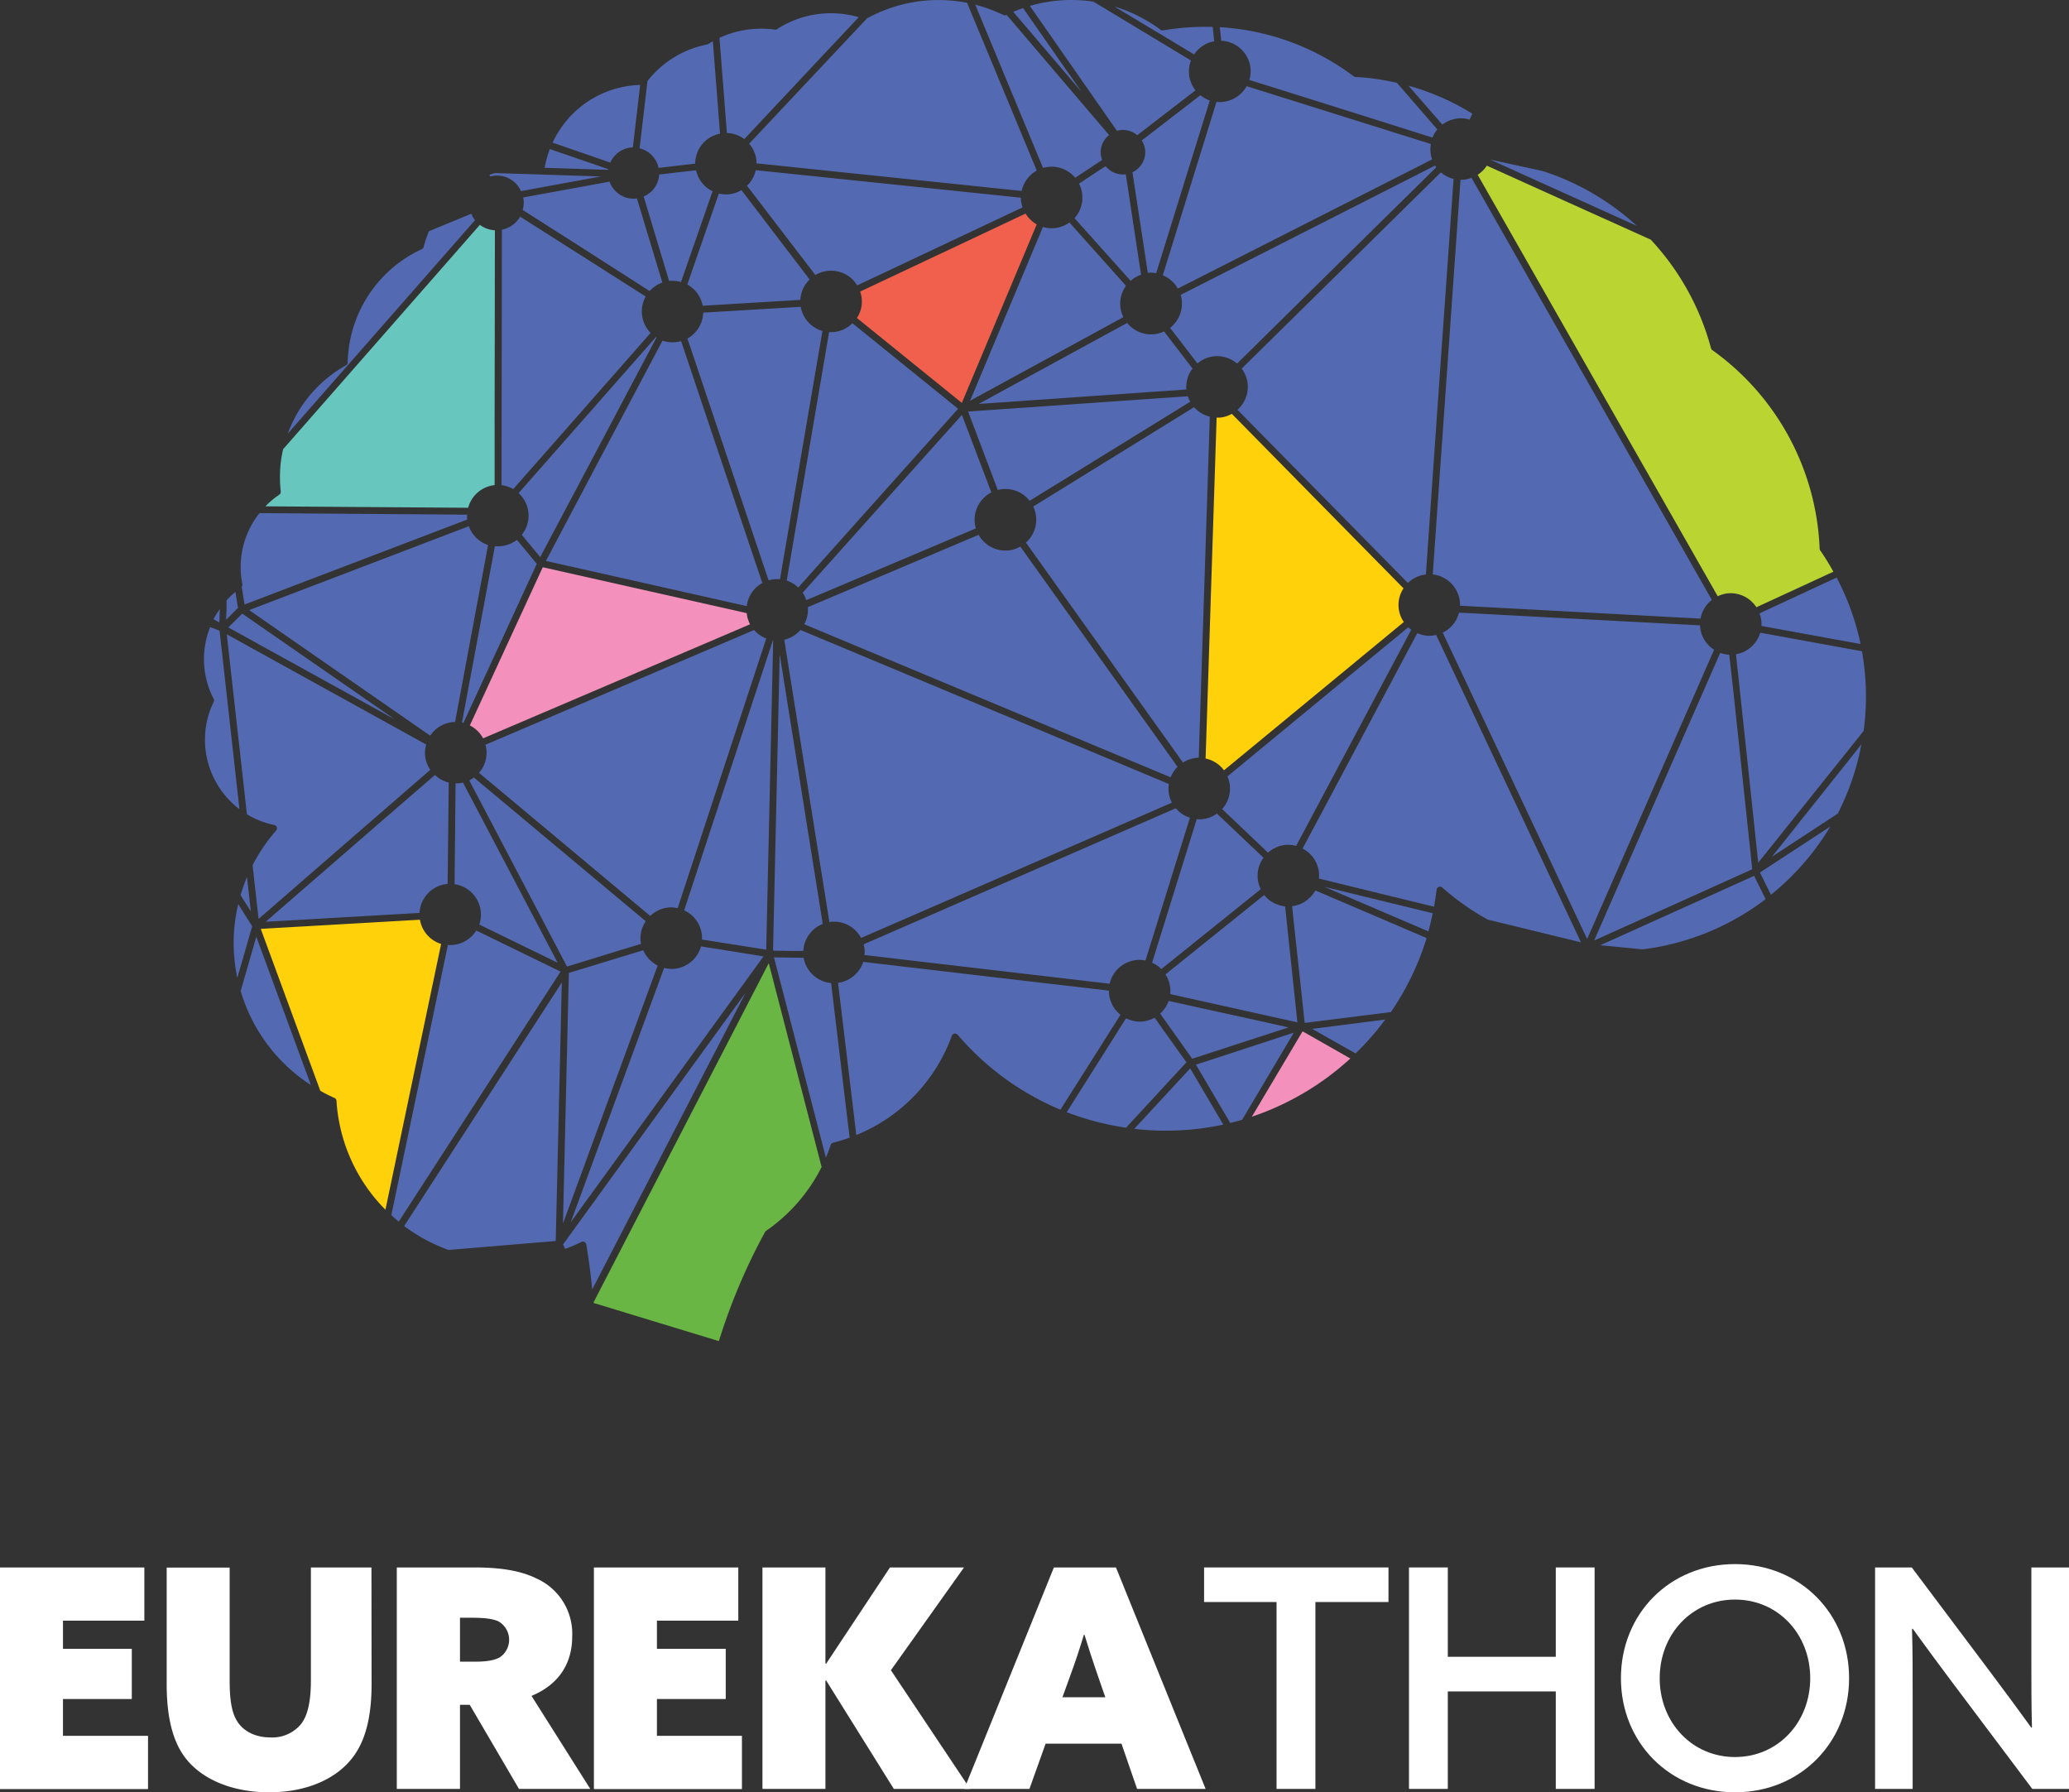 <svg id="Layer_1" data-name="Layer 1" xmlns="http://www.w3.org/2000/svg" viewBox="0 0 488.21 422.86"><rect x="0" y="0" width="488.21" height="422.86" fill="#333333" stroke="none"/><defs><style>.cls-1{fill:#fff;}.cls-2{fill:#536ab2;}.cls-3{fill:#f390bc;}.cls-4{fill:#f1604d;}.cls-5{fill:#ffd10a;}.cls-6{fill:#67c7bf;}.cls-7{fill:#6ab645;}.cls-8{fill:#bad532;}</style></defs><title>Logo_color_black</title><path class="cls-1" d="M181.37,420.27h34.06v12.56h-19.2v6.64h16.24v11.84H196.23V460H216.3v12.56H181.37Z" transform="translate(-181.37 -50.46)"/><path class="cls-1" d="M269.05,447.77c0,7.94-1.51,13.42-4.4,17.25-3.9,5.19-11,8.3-19.78,8.3-8.58,0-16.09-3-20.06-8.52-2.74-3.82-4.11-9.38-4.11-17v-27.5h14.86V446.9c0,5.05.58,8,2,10s4,3.47,7.57,3.47a8.78,8.78,0,0,0,7.15-3c1.66-2,2.45-5.34,2.45-10.47V420.27h14.29Z" transform="translate(-181.37 -50.46)"/><path class="cls-1" d="M275,420.27H293.3c6.35,0,11,.8,14.65,2.6a14.26,14.26,0,0,1,8.44,13.64c0,6.42-3.1,11.33-9.6,14.07l13.86,21.94H303.83l-11.62-19.84h-2.3v19.84H275Zm18.55,22.23q4.11,0,5.84-1.08A5,5,0,0,0,299,433c-1.23-.57-3-.86-6.35-.86h-2.74V442.5Z" transform="translate(-181.37 -50.46)"/><path class="cls-1" d="M321.51,420.27h34.07v12.56h-19.2v6.64h16.24v11.84H336.38V460h20.06v12.56H321.51Z" transform="translate(-181.37 -50.46)"/><path class="cls-1" d="M361.28,420.27h14.86v22.66l.15.08,15.08-22.74h17.47l-17.25,24.25,18.69,28h-18L376.29,446.9l-.15.07v25.55H361.28Z" transform="translate(-181.37 -50.46)"/><path class="cls-1" d="M430.05,420.27H444.7l21.15,52.25H449.68L446,461.84H428.1l-3.82,10.68H408.91Zm7.08,15.88c-1,3.32-2,6.35-3.25,9.74l-1.81,5h10.11l-1.73-5c-1.23-3.53-2.17-6.49-3.18-9.74Z" transform="translate(-181.37 -50.46)"/><path class="cls-1" d="M482.59,428.43h-17.1v-8.16H509v8.16H491.76v44.09h-9.17Z" transform="translate(-181.37 -50.46)"/><path class="cls-1" d="M513.84,420.27H523v21.08h25.48V420.27h9.16v52.25h-9.16v-23H523v23h-9.16Z" transform="translate(-181.37 -50.46)"/><path class="cls-1" d="M563.85,446.4c0-15.23,11.55-26.92,26.92-26.92s26.92,11.69,26.92,26.92-11.55,26.92-26.92,26.92S563.85,461.62,563.85,446.4Zm44.67,0c0-10.4-7.58-18.55-17.75-18.55S573,436,573,446.4,580.59,465,590.77,465,608.52,456.79,608.52,446.4Z" transform="translate(-181.37 -50.46)"/><path class="cls-1" d="M623.82,472.52V420.27h8.66l18.91,25.19c3.25,4.33,6.28,8.44,9.31,12.63l.14-.07c-.14-4.91-.14-10.25-.14-15.81V420.27h8.88v52.25h-8.66L642,447.34c-3.25-4.33-6.28-8.45-9.31-12.63l-.15.07c.15,4.91.15,10.25.15,15.8v21.94Z" transform="translate(-181.37 -50.46)"/><path class="cls-2" d="M303.35,177.82l4.68,5.66-10.45,22.68L290.73,221l-.35-.08,7.77-41.6a7.53,7.53,0,0,0,1.26,0A7.15,7.15,0,0,0,303.35,177.82Z" transform="translate(-181.37 -50.46)"/><path class="cls-2" d="M420.47,53.26c.78-.34,1.54-.64,2.3-.9l8.44,12.09,5.47,7.82Z" transform="translate(-181.37 -50.46)"/><path class="cls-2" d="M460.63,297.35l-5.5-7.74a7.19,7.19,0,0,0,2-3L481.58,292l3.82.86-10.93,3.55-11.79,3.84Z" transform="translate(-181.37 -50.46)"/><path class="cls-2" d="M324.86,90.53l-5.68-.18-9.29-.3a24.28,24.28,0,0,1,1.22-4.42l13.78,4.74C324.89,90.43,324.86,90.47,324.86,90.53Z" transform="translate(-181.37 -50.46)"/><path class="cls-2" d="M567.6,103.75,533,88.12l12.3,2.67A60,60,0,0,1,567.6,103.75Z" transform="translate(-181.37 -50.46)"/><path class="cls-2" d="M304.3,95.55a6.16,6.16,0,0,0-7.22-3.46l-.22-.4c.43-.15.86-.28,1.3-.4l25,.8-14.3,2.62Z" transform="translate(-181.37 -50.46)"/><path class="cls-2" d="M463.14,63.3,444.34,52a35,35,0,0,1,10.87,5.48.8.8,0,0,0,.62.15,58.71,58.71,0,0,1,11.69-.82l.36,3.39A7.23,7.23,0,0,0,463.14,63.3Z" transform="translate(-181.37 -50.46)"/><path class="cls-2" d="M597,197.1a6.83,6.83,0,0,0-.46-1.92l18.21-8.45a60.4,60.4,0,0,1,5.65,15.68l-17.6-3.21L597,198.14A7.2,7.2,0,0,0,597,197.1Z" transform="translate(-181.37 -50.46)"/><path class="cls-2" d="M519.44,265.93c-.3,1.45-.65,2.88-1,4.28l-17.12-7.33-7.41-3.18Z" transform="translate(-181.37 -50.46)"/><path class="cls-2" d="M446.76,91.6l.26,0,3.6,23.68a7.22,7.22,0,0,0-2.46,1.44l-10.62-11.86-2.62-2.93a7.22,7.22,0,0,0,1.83-5.42,7.12,7.12,0,0,0-.77-2.72l4.28-2.84,2-1.28A5.24,5.24,0,0,0,446.76,91.6Z" transform="translate(-181.37 -50.46)"/><path class="cls-2" d="M461.63,90.91l-7.44,24a6.87,6.87,0,0,0-1.82-.1l-.16,0L448.59,91.1a5.25,5.25,0,0,0,3-5.15,5.16,5.16,0,0,0-.81-2.36l13.85-10.67a6.88,6.88,0,0,0,2.21,1.24Z" transform="translate(-181.37 -50.46)"/><path class="cls-2" d="M288.63,259.06l.11-10.85.13-12.93c.21,0,.42,0,.63,0a6.79,6.79,0,0,0,1.11-.2L305.28,263l7.67,14.6-18.49-9a7.25,7.25,0,0,0-5.83-9.53Z" transform="translate(-181.37 -50.46)"/><path class="cls-2" d="M318.92,162.89l-10.08,19-4.35-5.25a7.18,7.18,0,0,0-.75-9.84L336.13,130l.14.1Z" transform="translate(-181.37 -50.46)"/><path class="cls-2" d="M377.48,282.39l4.37,36.48a39.84,39.84,0,0,1-3.88,1.18.8.8,0,0,0-.58.53q-.48,1.44-1.14,3l-4.53-17.49L364,276.33l7,.1A7.24,7.24,0,0,0,377.48,282.39Z" transform="translate(-181.37 -50.46)"/><path class="cls-2" d="M238.14,261.65a43.12,43.12,0,0,1,1.51-4.27l.91,8.09-1.28-2Z" transform="translate(-181.37 -50.46)"/><path class="cls-2" d="M370.22,121.21l-21.45,1.29-1.59.09a7.23,7.23,0,0,0-3.62-5l2-5.81L351,96.12a7.25,7.25,0,0,0,2.19.19,7.08,7.08,0,0,0,3.13-1l11.44,15,4.65,6.09A7.28,7.28,0,0,0,370.22,121.21Z" transform="translate(-181.37 -50.46)"/><path class="cls-2" d="M357.31,284.68l-36.2,70c-.36-3.71-.83-7.27-1.4-10.62a.83.83,0,0,0-.43-.58.79.79,0,0,0-.73,0,38.8,38.8,0,0,1-3.82,1.64l-.5-1.06,28.16-38.84Z" transform="translate(-181.37 -50.46)"/><path class="cls-2" d="M336.56,278.27l-1.92,5.23-20.43,55.64L315.6,280l17.56-5.35A7.27,7.27,0,0,0,336.56,278.27Z" transform="translate(-181.37 -50.46)"/><path class="cls-2" d="M385.07,277.4l29.33,3.44,28.66,3.35c0,.21,0,.41,0,.62a7.2,7.2,0,0,0,2.71,5.07l-14.18,22.39a64.67,64.67,0,0,1-24.25-17.68.77.77,0,0,0-.67-.28h-.08a.81.81,0,0,0-.62.52,40,40,0,0,1-22.54,23.42l-2.37-19.73-1.94-16.18A7.29,7.29,0,0,0,385.07,277.4Z" transform="translate(-181.37 -50.46)"/><path class="cls-2" d="M293.18,233.9l7.56,6.31,33,27.6a7.23,7.23,0,0,0-1.22,4.58c0,.25.09.49.14.74l-4.5,1.37-13,4-5.06-9.64-18-34.28A6.72,6.72,0,0,0,293.18,233.9Z" transform="translate(-181.37 -50.46)"/><path class="cls-2" d="M480.58,251.63l-10.83-10.29a7.25,7.25,0,0,0,1.84-5.43,7.1,7.1,0,0,0-.59-2.27l42.66-35.18a7.81,7.81,0,0,0,.71.58l-27.16,51a7,7,0,0,0-2.43-.25A7.23,7.23,0,0,0,480.58,251.63Z" transform="translate(-181.37 -50.46)"/><path class="cls-2" d="M486.67,268.13l-.4-3.87a7.23,7.23,0,0,0,5.47-3.72L518,271.78a64.2,64.2,0,0,1-8.43,17.46l-19.11,2.4-1.23.15Z" transform="translate(-181.37 -50.46)"/><path class="cls-2" d="M238.16,284.27l3.69-12.81,12.88,35A39.8,39.8,0,0,1,238.16,284.27Z" transform="translate(-181.37 -50.46)"/><path class="cls-2" d="M312.5,343.25l-20.22,1.69-5.06.42a39.63,39.63,0,0,1-10.48-5.64l28.69-44.32,8.51-13.14Z" transform="translate(-181.37 -50.46)"/><path class="cls-2" d="M492.61,256.48a7.22,7.22,0,0,0-3.88-5.82l5-9.35,22.07-41.47a7.13,7.13,0,0,0,3.44.6,5.79,5.79,0,0,0,1-.19l34.19,72.54-22-5.36a59.52,59.52,0,0,1-10.74-7.58.81.81,0,0,0-1.33.52c-.15,1.22-.35,2.52-.61,4l-7.49-1.82-19.69-4.81A7.17,7.17,0,0,0,492.61,256.48Z" transform="translate(-181.37 -50.46)"/><polygon class="cls-2" points="57.16 144.78 63.52 149.18 93.19 169.74 65.73 154.58 53.87 148.03 57.16 144.78"/><path class="cls-3" d="M292.24,221.61l17.2-37.32,48.13,10.83a7.12,7.12,0,0,0,.79,2.63l-30,12.82-33,14.09A7.24,7.24,0,0,0,292.24,221.61Z" transform="translate(-181.37 -50.46)"/><path class="cls-2" d="M450.88,291.47a7.24,7.24,0,0,0,2.93-.91l3.22,4.53,4.29,6-14.24,15.43a65.3,65.3,0,0,1-14-3.66l14-22.16A7.11,7.11,0,0,0,450.88,291.47Z" transform="translate(-181.37 -50.46)"/><path class="cls-2" d="M466.22,309.34l3.8,6.45a64.57,64.57,0,0,1-21,1l13.19-14.27Z" transform="translate(-181.37 -50.46)"/><path class="cls-2" d="M480.26,304.9l-5.79,9.75c-.93.27-1.86.53-2.8.76l-8.1-13.77,7.86-2.55,15.24-5Z" transform="translate(-181.37 -50.46)"/><path class="cls-2" d="M525.65,195,582.52,198c0,.09,0,.17,0,.26a7.19,7.19,0,0,0,3.32,5.49l-25.77,58.72L555.88,272,521.8,199.72A7.22,7.22,0,0,0,525.65,195Z" transform="translate(-181.37 -50.46)"/><path class="cls-2" d="M349.51,95.59l-6.61,19-.84,2.42a7.11,7.11,0,0,0-2.57-.28,2.4,2.4,0,0,1-.24,0l-6-19.91a6,6,0,0,0,3.67-5.19l8.69-1A7.25,7.25,0,0,0,349.51,95.59Z" transform="translate(-181.37 -50.46)"/><path class="cls-2" d="M464.94,243.74a7.11,7.11,0,0,0,3.58-1.33l11,10.43a7.1,7.1,0,0,0-.66,7.4l-23.45,18.85a7.15,7.15,0,0,0-2.19-1.49l8.2-26.34,2.34-7.54A6.87,6.87,0,0,0,464.94,243.74Z" transform="translate(-181.37 -50.46)"/><path class="cls-2" d="M445.72,122.67a7,7,0,0,0,.73,2.61l-2.84,1.55L410.28,145l15.37-36.66,1.82-4.33a7.42,7.42,0,0,0,2.63.29,7.22,7.22,0,0,0,3.61-1.35L446,116.7l1.06,1.19A7.18,7.18,0,0,0,445.72,122.67Z" transform="translate(-181.37 -50.46)"/><path class="cls-4" d="M426,103.4l-17.67,42.12-18.87-15.27-5.89-4.76a7,7,0,0,0,.76-6.24l24.94-11.75,14.1-6.65A7.38,7.38,0,0,0,426,103.4Z" transform="translate(-181.37 -50.46)"/><path class="cls-2" d="M292,174.61a7.25,7.25,0,0,0,4.54,4.44l-7.79,41.76c-.16,0-.29,0-.45,0a7.23,7.23,0,0,0-5.41,3.22l-23.46-16.26L240.16,194.4Z" transform="translate(-181.37 -50.46)"/><path class="cls-2" d="M342.81,265.23l20.94-63.71h.06l-1.64,73L347,272.13a5.51,5.51,0,0,0,0-.91A7.22,7.22,0,0,0,342.81,265.23Z" transform="translate(-181.37 -50.46)"/><path class="cls-5" d="M470.19,232.2a7.27,7.27,0,0,0-4.34-2.78l2.09-64.7.51-15.73c.23,0,.46,0,.68,0a7,7,0,0,0,2.91-.89l40.51,41.17a7.07,7.07,0,0,0,.07,7.94l-11.21,9.25Z" transform="translate(-181.37 -50.46)"/><path class="cls-5" d="M280.46,267.45a7.25,7.25,0,0,0,5,5.72l-5.56,26.5-7.58,36.2a39.94,39.94,0,0,1-11.55-25.69.8.8,0,0,0-.47-.68l-.26-.11-1.09-.52c-.68-.33-1.36-.69-2-1.07l-2.68-7.28-11.37-30.91Z" transform="translate(-181.37 -50.46)"/><path class="cls-2" d="M237.87,241.37a20.6,20.6,0,0,1-8-18.76,20.14,20.14,0,0,1,1.92-6.54.79.79,0,0,0,0-.72,20.25,20.25,0,0,1-.83-16.93l1.71.64.51.2Z" transform="translate(-181.37 -50.46)"/><path class="cls-2" d="M293.75,270l7.43,3.62,12.46,6.08-7.32,11.31-30.86,47.67c-.6-.5-1.19-1-1.75-1.53l13.35-63.74a6.86,6.86,0,0,0,1.11,0A7.26,7.26,0,0,0,293.75,270Z" transform="translate(-181.37 -50.46)"/><path class="cls-2" d="M385.4,274.58a7.26,7.26,0,0,0-.24-1.33L454.59,243l4.23-1.84a7.32,7.32,0,0,0,3.33,2.23l-10.49,33.69a7.06,7.06,0,0,0-2-.13,7.27,7.27,0,0,0-6.46,5.6l-50.45-5.9-7.41-.87A7.19,7.19,0,0,0,385.4,274.58Z" transform="translate(-181.37 -50.46)"/><path class="cls-2" d="M463.76,229.26a7.12,7.12,0,0,0-3.25,1.11l-37.06-51.9a7.21,7.21,0,0,0,2.41-6,7.42,7.42,0,0,0-.69-2.5l26.14-16.14,11.82-7.3a7.22,7.22,0,0,0,3.71,2.23l-.94,29.06-1.67,51.41C464.08,229.27,463.92,229.24,463.76,229.26Z" transform="translate(-181.37 -50.46)"/><path class="cls-2" d="M372,193.76s0,0,0-.06l22.65-9.59,17.64-7.47a7.23,7.23,0,0,0,6.9,3.69,7,7,0,0,0,2.94-.91l4.82,6.75,32.28,45.21a7.34,7.34,0,0,0-1.63,2.47l-57.46-24-29-12.11A7.16,7.16,0,0,0,372,193.76Z" transform="translate(-181.37 -50.46)"/><path class="cls-2" d="M331.36,97.33l.3-.06,6,19.86a7.19,7.19,0,0,0-3,2L317.28,108l-12.57-8a6.48,6.48,0,0,0,.23-2.21c0-.25-.09-.49-.13-.74l20.39-3.73A6.08,6.08,0,0,0,331.36,97.33Z" transform="translate(-181.37 -50.46)"/><path class="cls-2" d="M237.37,281.16a39.67,39.67,0,0,1,.21-17.38l3.3,5.22Z" transform="translate(-181.37 -50.46)"/><path class="cls-2" d="M281.94,226.12a7,7,0,0,0-.27,2.52,7.17,7.17,0,0,0,1.23,3.44l-27.46,23.84-13.05,11.34-.55-4.86-.87-7.82a40.62,40.62,0,0,1,5.55-8.16.8.8,0,0,0-.45-1.32,20,20,0,0,1-6.44-2.54l-2.35-21-2.4-21.45Z" transform="translate(-181.37 -50.46)"/><path class="cls-2" d="M345.41,89.07l-8.64,1a6,6,0,0,0-4.48-4.61l1.86-15.87a23.54,23.54,0,0,1,14.06-8.63,1,1,0,0,0,.28-.11c.35-.22.72-.44,1.09-.64L351.27,82A7.22,7.22,0,0,0,345.41,89.07Z" transform="translate(-181.37 -50.46)"/><path class="cls-2" d="M338.08,278.82a6.83,6.83,0,0,0,2.31.22,7.25,7.25,0,0,0,6.39-5.3l14.75,2.36-45.47,62.7,3.7-10.09Z" transform="translate(-181.37 -50.46)"/><path class="cls-2" d="M352.89,81.84l-.81-10.38-.94-12.07a23.48,23.48,0,0,1,12.66-2l.39.07a.79.79,0,0,0,.54-.12A23.37,23.37,0,0,1,384,54.52l-9.31,9.9L357,83.28A7.18,7.18,0,0,0,352.89,81.84Z" transform="translate(-181.37 -50.46)"/><path class="cls-2" d="M330.38,85.25a6,6,0,0,0-5,3.57l-5.76-2-7.85-2.7a23.44,23.44,0,0,1,20.66-13.62l-1.73,14.73C330.58,85.26,330.48,85.24,330.38,85.25Z" transform="translate(-181.37 -50.46)"/><path class="cls-2" d="M422.44,95.51l-16.3-1.7L359.87,89c0-.18,0-.35,0-.53a7.26,7.26,0,0,0-1.72-4.11l27.78-29.55a35.05,35.05,0,0,1,21-4.1c.86.1,1.74.24,2.64.41l15.05,36.24L426,90.7A7.33,7.33,0,0,0,422.44,95.51Z" transform="translate(-181.37 -50.46)"/><path class="cls-2" d="M441.1,86.79a5.49,5.49,0,0,0,.34,1.41l-6.36,4.2a7.25,7.25,0,0,0-6.15-2.59,6.79,6.79,0,0,0-1.44.27L414.94,59.86l-3.44-8.29A35,35,0,0,1,418.13,54a.8.8,0,0,0,.71,0l.08,0,24.15,28.32A5.28,5.28,0,0,0,441.1,86.79Z" transform="translate(-181.37 -50.46)"/><path class="cls-2" d="M231.75,196.56a19.19,19.19,0,0,1,1.47-2.39v.44l-.08,2.72Z" transform="translate(-181.37 -50.46)"/><path class="cls-2" d="M291.58,172.73c0,.1,0,.2.06.3l-.94.36-51.62,19.69-.08-.5-.6-3.7a.81.81,0,0,0,.17-.56,20.08,20.08,0,0,1-.27-6.46,20.35,20.35,0,0,1,4.3-10.34l48.27.36h.73A7.85,7.85,0,0,0,291.58,172.73Z" transform="translate(-181.37 -50.46)"/><path class="cls-2" d="M461.93,67.88a7.27,7.27,0,0,0,1.53,3.89L449.72,82.36a5.21,5.21,0,0,0-3.8-1.22,4.94,4.94,0,0,0-1,.17L424.38,51.85a35.09,35.09,0,0,1,13.87-1.15c.29,0,.56.08.84.12l.24,0L462.4,64.74A7.15,7.15,0,0,0,461.93,67.88Z" transform="translate(-181.37 -50.46)"/><path class="cls-2" d="M234.83,194.23l0-2.12a20.45,20.45,0,0,1,2.09-2l.61,3.77-2.81,2.79Z" transform="translate(-181.37 -50.46)"/><path class="cls-2" d="M293.46,102.4l-17.54,20-26.65,30.38A30.41,30.41,0,0,1,263,136.66a.83.83,0,0,0,.41-.69c0-.9.08-1.82.19-2.73a30.12,30.12,0,0,1,17.3-24,.8.8,0,0,0,.45-.55A23.1,23.1,0,0,1,282.6,105l.14-.06,9.83-4.05A6.25,6.25,0,0,0,293.46,102.4Z" transform="translate(-181.37 -50.46)"/><path class="cls-6" d="M298.15,104.79l-.07,46.12v14a7.26,7.26,0,0,0-6.24,5.35L244,169.92a20.07,20.07,0,0,1,3.26-2.74.82.82,0,0,0,.36-.76,30.4,30.4,0,0,1,0-6.81,31.39,31.39,0,0,1,.55-3.16l3.51-4,42.92-48.94A6.5,6.5,0,0,0,298.15,104.79Z" transform="translate(-181.37 -50.46)"/><path class="cls-2" d="M619.87,227l.72-.92A59.64,59.64,0,0,1,615,242.43l-2.51,1.64-13,8.51Z" transform="translate(-181.37 -50.46)"/><path class="cls-2" d="M475.79,141.17a7.26,7.26,0,0,0-1.43-3.74l47-46.3a7.25,7.25,0,0,0,3,1.54l-3.69,52.44L517.83,186a7.23,7.23,0,0,0-4.25,2l-40.21-40.86A7.27,7.27,0,0,0,475.79,141.17Z" transform="translate(-181.37 -50.46)"/><path class="cls-2" d="M287.25,235.09,287,259h0a7.25,7.25,0,0,0-6.64,6.84l-36.29,2.09,28.3-24.57L284,233.31A7.24,7.24,0,0,0,287.25,235.09Z" transform="translate(-181.37 -50.46)"/><path class="cls-2" d="M596.72,199.73l24,4.38a60.12,60.12,0,0,1,.55,17.61c0,.29-.08.57-.12.85l0,.3L596.25,254l-2.64-24.81L591,204.82A7.24,7.24,0,0,0,596.72,199.73Z" transform="translate(-181.37 -50.46)"/><path class="cls-7" d="M362.13,340.86a.9.9,0,0,0-.24.27A140.91,140.91,0,0,0,351,366.87l-29.56-9v-.17l41.33-80,12.47,48.09A40.19,40.19,0,0,1,362.13,340.86Z" transform="translate(-181.37 -50.46)"/><path class="cls-8" d="M589.18,190.44a7.3,7.3,0,0,0-2.49.69L530.05,91.7a7.41,7.41,0,0,0,2.16-2.16l18,8.14L570.89,107a60.46,60.46,0,0,1,14.21,25.6.83.83,0,0,0,.31.46,60.53,60.53,0,0,1,25.33,46.85.66.66,0,0,0,.15.43c1.07,1.55,2.11,3.22,3.09,5l-17.31,8-.85.39A7.25,7.25,0,0,0,589.18,190.44Z" transform="translate(-181.37 -50.46)"/><path class="cls-2" d="M595.28,257.1l.39.8,2.33,4.69a60,60,0,0,1-29,11.85l-1.18-.11-8.84-.86,12.53-5.65Z" transform="translate(-181.37 -50.46)"/><path class="cls-2" d="M468,134.51a7.24,7.24,0,0,0-4.08,1.7l-6.45-8.4a7.23,7.23,0,0,0,2.77-6.31,7.07,7.07,0,0,0-.27-1.47L520,89.52c.09.14.17.28.27.41l-47,46.31A7.22,7.22,0,0,0,468,134.51Z" transform="translate(-181.37 -50.46)"/><path class="cls-3" d="M500,300.19a65,65,0,0,1-23.24,13.74l8.41-14.15,3.56-6Z" transform="translate(-181.37 -50.46)"/><path class="cls-2" d="M613.25,245.47a60.74,60.74,0,0,1-14,16.1l-.77-1.56-1.83-3.69Z" transform="translate(-181.37 -50.46)"/><path class="cls-2" d="M453.55,129.33a7.19,7.19,0,0,0,2.49-.68l6.72,8.76a7.23,7.23,0,0,0-1.46,4.94l-49,3.41,5.2-2.84,29.84-16.27A7.24,7.24,0,0,0,453.55,129.33Z" transform="translate(-181.37 -50.46)"/><path class="cls-2" d="M457.51,285a7,7,0,0,0,0-1.37,7.18,7.18,0,0,0-1.13-3.28l23.29-18.73a7.24,7.24,0,0,0,4.94,2.67l2.9,27.38-11.12-2.47Z" transform="translate(-181.37 -50.46)"/><path class="cls-2" d="M525.53,78.39a7.22,7.22,0,0,0-3.81,1.47l-8-9.18a57.72,57.72,0,0,1,15.07,6.61l-.66,1.39A7.1,7.1,0,0,0,525.53,78.39Z" transform="translate(-181.37 -50.46)"/><path class="cls-2" d="M498.17,76.23l-22-6.91a7.12,7.12,0,0,0,.29-2.61,7.25,7.25,0,0,0-6.92-6.64l-.34-3.2c1.09.06,2.22.16,3.33.29a58.32,58.32,0,0,1,28.27,11.31.84.84,0,0,0,.44.16c1.23.06,2.45.15,3.68.3A61.44,61.44,0,0,1,511,70l9.52,11a7,7,0,0,0-1.13,1.92Z" transform="translate(-181.37 -50.46)"/><path class="cls-2" d="M508.24,291a65,65,0,0,1-7,8L491,293.2l6.19-.78Z" transform="translate(-181.37 -50.46)"/><path class="cls-2" d="M580.79,219.3l6.49-14.8a7.26,7.26,0,0,0,2.13.42l1,8.92,4.43,41.7-12.86,5.81-24.44,11Z" transform="translate(-181.37 -50.46)"/><path class="cls-2" d="M363.88,270.38l1.47-65.54,10.16,63.6a7.24,7.24,0,0,0-4.58,6.37l-3.09,0-4.06-.06Z" transform="translate(-181.37 -50.46)"/><path class="cls-2" d="M375.44,128.55l-1.91,11.14-8.11,47.43a6.29,6.29,0,0,0-1.23,0,7,7,0,0,0-1.46.27l-17.22-51.32-1.93-5.74a7.26,7.26,0,0,0,3.73-6.11l23-1.37A7.26,7.26,0,0,0,375.44,128.55Z" transform="translate(-181.37 -50.46)"/><path class="cls-2" d="M422.65,99.39l-39,18.4a7.24,7.24,0,0,0-6.75-3.44,7.12,7.12,0,0,0-3.13,1L357.64,94.29a7.26,7.26,0,0,0,2.06-3.68l62.58,6.5a4.69,4.69,0,0,0,0,.53A7.28,7.28,0,0,0,422.65,99.39Z" transform="translate(-181.37 -50.46)"/><path class="cls-2" d="M582.64,196.41l-43.2-2.32-13.57-.72c0-.25,0-.5,0-.76a7.26,7.26,0,0,0-6.42-6.63L526,92.87c.23,0,.45,0,.68,0a7.1,7.1,0,0,0,1.91-.45L585.3,192A7.28,7.28,0,0,0,582.64,196.41Z" transform="translate(-181.37 -50.46)"/><path class="cls-2" d="M408.35,148.35l6.94,18.28a7.27,7.27,0,0,0-3.93,7,7.86,7.86,0,0,0,.28,1.49l-40,16.93a7.33,7.33,0,0,0-.87-1.75l.79-.89Z" transform="translate(-181.37 -50.46)"/><path class="cls-2" d="M369.75,189.09a7.19,7.19,0,0,0-2.74-1.66l10-58.62a6.52,6.52,0,0,0,1,0,7.19,7.19,0,0,0,4.5-2.09l24.93,20.18-36.95,41.32Z" transform="translate(-181.37 -50.46)"/><path class="cls-2" d="M519.29,88.07l-60,30.47a7.3,7.3,0,0,0-3.54-3.13l4.8-15.5,7.86-25.4a6.86,6.86,0,0,0,1.36,0,7.25,7.25,0,0,0,5.76-3.72L519,84.44a7.6,7.6,0,0,0-.09,1.79A7.14,7.14,0,0,0,519.29,88.07Z" transform="translate(-181.37 -50.46)"/><path class="cls-2" d="M304.1,101.57l29.63,18.85a7.21,7.21,0,0,0,1.16,8.58L314,152.77l-11.52,13.08a7.27,7.27,0,0,0-2.76-.92l.08-60.27A6.42,6.42,0,0,0,304.1,101.57Z" transform="translate(-181.37 -50.46)"/><path class="cls-2" d="M424.33,168.61a7.27,7.27,0,0,0-6.31-2.76,6.8,6.8,0,0,0-1.21.22l-7-18.52,51.86-3.6a7.36,7.36,0,0,0,.55,1.29Z" transform="translate(-181.37 -50.46)"/><path class="cls-2" d="M342.09,130.94l7.16,21.35,12,35.72a7.27,7.27,0,0,0-3.68,5.45L310.19,182.8,322,160.45l15.7-29.62a7.2,7.2,0,0,0,2.94.37A7.41,7.41,0,0,0,342.09,130.94Z" transform="translate(-181.37 -50.46)"/><path class="cls-2" d="M435.44,226.34l21.74,9.09a7,7,0,0,0,.72,4.4L385,271.56l-.44.19a7.27,7.27,0,0,0-7-3.82,3.7,3.7,0,0,0-.48.09l-10.65-66.63a7.2,7.2,0,0,0,3.82-2.3Z" transform="translate(-181.37 -50.46)"/><path class="cls-2" d="M296.16,227.46a6.69,6.69,0,0,0-.24-1.29l63.39-27.07a7.21,7.21,0,0,0,2.87,2l-14.51,44.16-6.39,19.46a7.5,7.5,0,0,0-2.07-.16,7.23,7.23,0,0,0-4.41,2l-24.5-20.48L294.4,232.8A7.27,7.27,0,0,0,296.16,227.46Z" transform="translate(-181.37 -50.46)"/></svg>